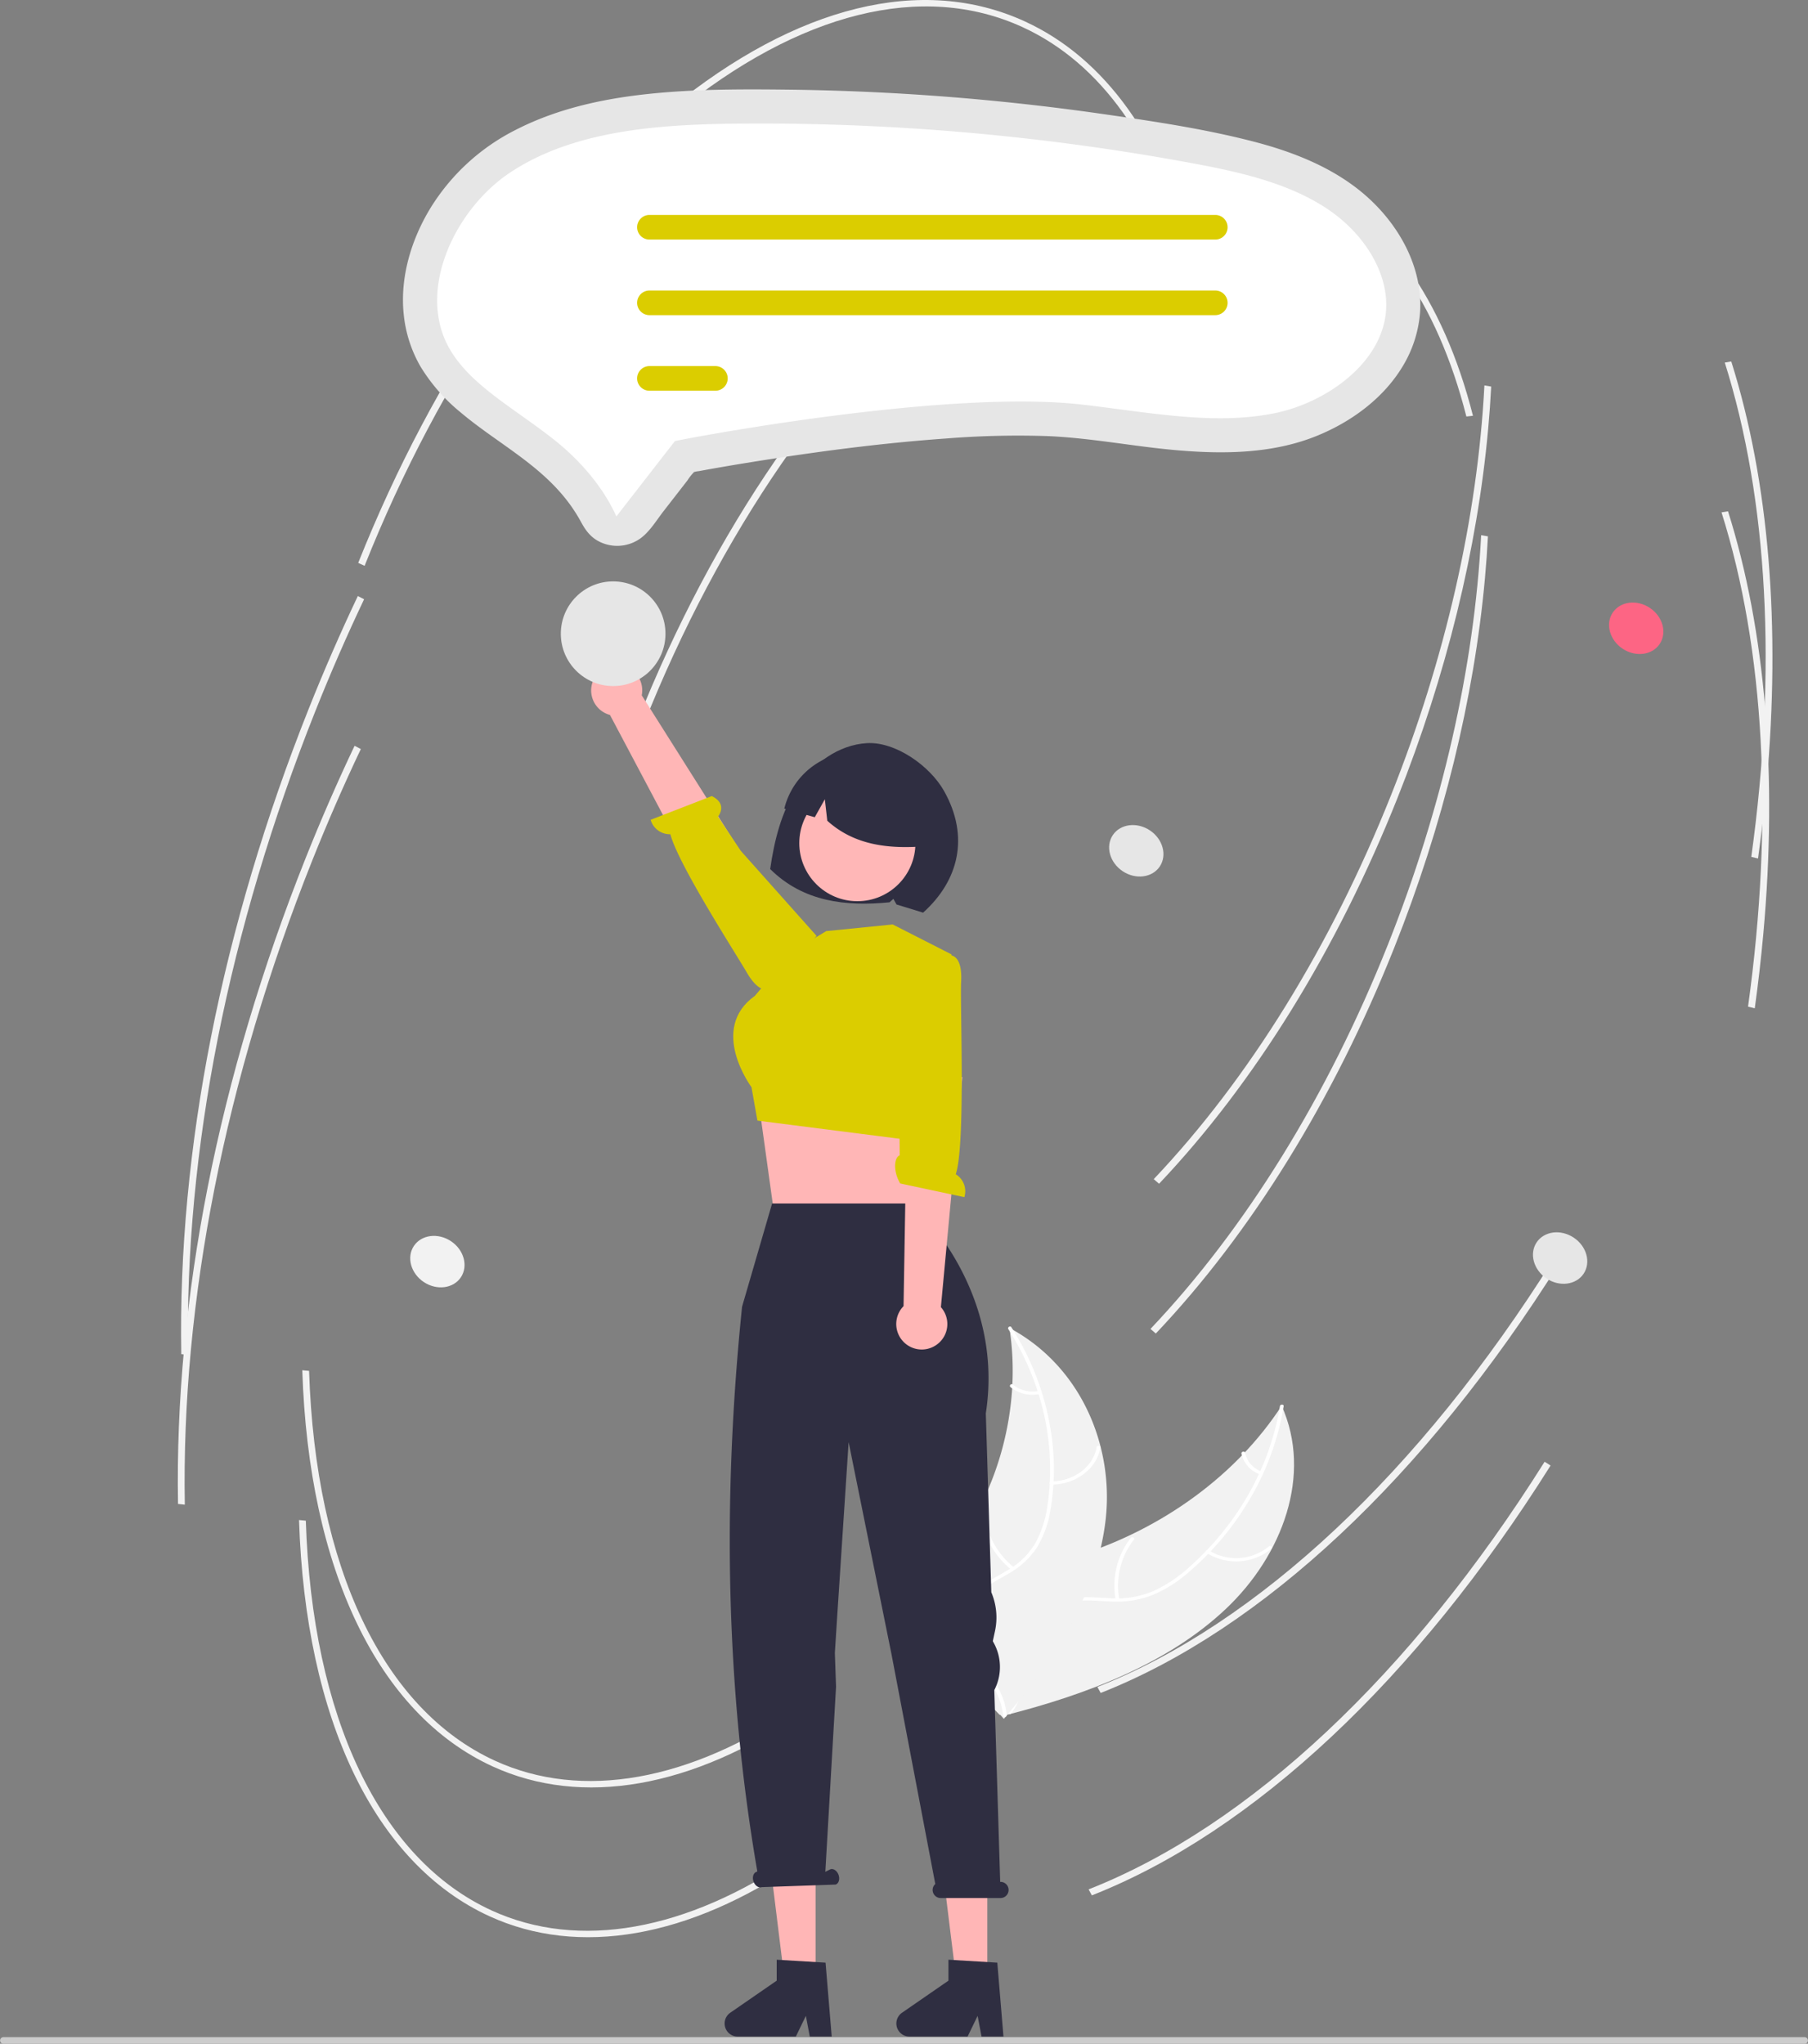 <svg id="f8ffdc09-55f5-4bc7-b43f-c2195495500c" data-name="Layer 1" xmlns="http://www.w3.org/2000/svg" width="652.675" height="737.697" viewBox="0 0 652.675 737.697" class="injected-svg ClassicGrid__ImageFile-sc-td9pmq-4 fNAcXv grid_media" xmlns:xlink="http://www.w3.org/1999/xlink"><rect x="0" y="0" width="652.675" height="737.697" fill="#808080" stroke="none"/><path d="M716.054,662.011c20.719-19.504,31.402-48.723,20.271-73.439-16.204,24.871-42.88,44.458-73.808,54.195-12.046,3.792-25.899,6.921-32.451,16.486-4.077,5.952-4.374,13.406-2.537,20.146,1.837,6.74,5.619,12.939,9.364,19.054l.021,1.729C666.234,692.723,695.336,681.516,716.054,662.011Z" transform="translate(-273.662 -81.151)" fill="#F2F2F2"></path><path d="M735.702,588.703c-3.493,21.524-14.924,42.218-32.402,57.818a51.441,51.441,0,0,1-12.769,8.707,33.523,33.523,0,0,1-15.297,2.826c-4.945-.157-9.983-.816-14.886.074a18.158,18.158,0,0,0-11.917,7.741c-3.251,4.781-4.33,10.292-5.17,15.713-.933,6.019-1.792,12.283-5.755,17.461-.48.627.668,1.238,1.148.612,6.895-9.008,4.588-20.521,9.24-30.235,2.171-4.533,5.927-8.525,11.543-9.894,4.911-1.197,10.106-.522,15.112-.325a35.978,35.978,0,0,0,15.075-2.28,48.262,48.262,0,0,0,13.107-8.249,103.579,103.579,0,0,0,21.586-25.549A96.834,96.834,0,0,0,737.049,588.728c.121-.744-1.226-.763-1.346-.025Z" transform="translate(-273.662 -81.151)" fill="#FFFFFF"></path><path d="M709.289,641.711a20.135,20.135,0,0,0,23.31-1.489c.615-.53-.304-1.385-.92-.855a18.641,18.641,0,0,1-21.687,1.346c-.697-.447-1.397.553-.704.997Z" transform="translate(-273.662 -81.151)" fill="#FFFFFF"></path><path d="M677.73,658.422a27.075,27.075,0,0,1,5.272-21.545c.478-.629-.671-1.24-1.148-.612a28.152,28.152,0,0,0-5.434,22.429c.144.744,1.452.467,1.309-.273Z" transform="translate(-273.662 -81.151)" fill="#FFFFFF"></path><path d="M729.007,612.26a9.154,9.154,0,0,1-5.875-6.7c-.133-.745-1.441-.467-1.309.273a10.249,10.249,0,0,0,6.481,7.424.761.761,0,0,0,.926-.193.545.545,0,0,0-.222-.804Z" transform="translate(-273.662 -81.151)" fill="#FFFFFF"></path><path d="M638.076,560.469c.068.467.135.934.195,1.408a101.684,101.684,0,0,1,.849,18.948c-.015.489-.038.985-.069,1.473a110.234,110.234,0,0,1-12.318,44.092,115.865,115.865,0,0,1-10.038,15.956c-5.258,7.029-11.603,14.287-13.816,22.182a18.145,18.145,0,0,0-.547,2.496l32.155,33.046c.116.043.225.093.341.137l1.214,1.37c.217-.251.437-.515.654-.765.127-.145.246-.297.373-.442.082-.099.164-.198.245-.283.028-.033.055-.066.074-.093.081-.085.145-.172.217-.251q1.846-2.209,3.663-4.448c.009-.006.009-.006.01-.02,9.195-11.394,17.376-23.555,23.172-36.408.174-.387.358-.78.517-1.181a103.131,103.131,0,0,0,6.055-17.878,88.69,88.69,0,0,0,1.765-10.099,73.201,73.201,0,0,0-1.778-26.203c-4.329-17.142-14.921-32.891-31.647-42.326C638.934,560.938,638.513,560.704,638.076,560.469Z" transform="translate(-273.662 -81.151)" fill="#F2F2F2"></path><path d="M637.666,560.898c12.128,19.013,17.342,41.515,14.199,63.113a40.428,40.428,0,0,1-4.161,13.631,27.288,27.288,0,0,1-10.255,10.258c-4.058,2.461-8.536,4.57-11.835,7.845a14.415,14.415,0,0,0-4.151,12.414c.718,5.518,3.675,10.482,6.761,15.25,3.426,5.294,7.082,10.745,7.506,16.952.051.752,1.392.639,1.34-.112-.738-10.799-10.558-18.784-13.576-28.974-1.408-4.755-1.176-9.907,2.359-13.937,3.091-3.524,7.708-5.703,11.841-8.164a29.571,29.571,0,0,0,10.457-9.705,37.744,37.744,0,0,0,4.749-13.442,88.277,88.277,0,0,0-.471-31.69,97.483,97.483,0,0,0-13.671-34.123c-.419-.657-1.508.032-1.092.684Z" transform="translate(-273.662 -81.151)" fill="#FFFFFF"></path><path d="M653.313,617.038c8.807-.08,16.321-5.82,17.58-13.381.124-.745-1.202-.947-1.327-.201-1.179,7.083-8.15,12.343-16.383,12.418-.866.008-.732,1.172.129,1.164Z" transform="translate(-273.662 -81.151)" fill="#FFFFFF"></path><path d="M639.695,646.887a28.747,28.747,0,0,1-10.722-19.96c-.054-.752-1.395-.639-1.34.112A29.922,29.922,0,0,0,638.839,647.79c.63.519,1.483-.387.856-.903Z" transform="translate(-273.662 -81.151)" fill="#FFFFFF"></path><path d="M648.645,583.209a11.295,11.295,0,0,1-9.334-2.276c-.622-.525-1.475.381-.856.903a12.656,12.656,0,0,0,10.32,2.538c.358-.07.639-.295.606-.638a.658.658,0,0,0-.735-.526Z" transform="translate(-273.662 -81.151)" fill="#FFFFFF"></path><path d="M563.568,699.199c-40.021,27.363-79.812,34.308-112.042,19.555-41.361-18.932-66.416-71.057-68.74-143.009l2.45.23c2.291,70.95,26.754,122.238,67.114,140.712,31.367,14.357,70.298,7.457,109.623-19.43Z" transform="translate(-273.662 -81.151)" fill="#F2F2F2"></path><path d="M810.887,235.88c-3.941,43.423-15.169,89.211-32.778,133.39-21.775,54.633-51.526,102.754-86.037,139.159l-1.915-1.67c34.344-36.231,63.959-84.139,85.643-138.546,19.597-49.167,31.254-100.332,33.724-147.942l2.447.41Q811.583,228.224,810.887,235.88Z" transform="translate(-273.662 -81.151)" fill="#F2F2F2"></path><path d="M704.571,174.166l-2.379.261c-10.607-41.684-31.168-70.563-59.462-83.514-35.968-16.463-80.443-5.408-125.234,31.13-45.018,36.724-84.872,94.733-112.217,163.343l-2.308-1.056C430.436,215.42,470.493,157.131,515.764,120.203c45.498-37.115,90.881-48.252,127.79-31.357C672.658,102.167,693.757,131.671,704.571,174.166Z" transform="translate(-273.662 -81.151)" fill="#F2F2F2"></path><path d="M836.584,537.075C788.111,614.191,729.304,669.29,670.994,692.223l-1.18-2.163C727.721,667.286,786.184,612.469,834.435,535.705Z" transform="translate(-273.662 -81.151)" fill="#F2F2F2"></path><path d="M911.37,364.301q-1.198,13.201-3.072,26.725l-2.431-.589c9.329-67.283,6.02-128.974-9.573-178.416l2.343-.392C912.237,254.759,916.561,307.108,911.37,364.301Z" transform="translate(-273.662 -81.151)" fill="#F2F2F2"></path><path d="M405.096,297.455c-6.222,13.107-12.139,26.685-17.589,40.358-31.361,78.682-47.253,159.038-45.954,232.383l-2.451-.262c-1.3-73.619,14.638-154.251,46.097-233.178,5.465-13.711,11.4-27.328,17.64-40.472Z" transform="translate(-273.662 -81.151)" fill="#F2F2F2"></path><path d="M562.391,753.263c-40.021,27.363-79.812,34.308-112.042,19.555-41.361-18.932-66.416-71.057-68.74-143.009l2.45.23c2.291,70.95,26.754,122.238,67.114,140.712,31.367,14.357,70.298,7.457,109.623-19.43Z" transform="translate(-273.662 -81.151)" fill="#F2F2F2"></path><path d="M809.711,289.944c-3.941,43.423-15.169,89.211-32.778,133.39-21.775,54.633-51.526,102.754-86.037,139.159l-1.915-1.67c34.344-36.231,63.959-84.139,85.643-138.546,19.597-49.167,31.254-100.332,33.724-147.942l2.447.41Q810.407,282.287,809.711,289.944Z" transform="translate(-273.662 -81.151)" fill="#F2F2F2"></path><path d="M805.394,231.23l-2.379.261c-10.607-41.684-31.168-70.563-59.462-83.514-35.968-16.463-80.443-5.408-125.234,31.13-45.018,36.724-84.872,94.733-112.217,163.343l-2.308-1.056c27.466-68.909,67.523-127.198,112.794-164.127,45.498-37.115,90.881-48.252,127.79-31.357C773.482,159.231,794.581,188.735,805.394,231.23Z" transform="translate(-273.662 -81.151)" fill="#F2F2F2"></path><path d="M833.407,610.138c-48.472,77.116-107.28,132.216-165.59,155.148l-1.18-2.163C724.544,740.35,783.007,685.532,831.258,608.769Z" transform="translate(-273.662 -81.151)" fill="#F2F2F2"></path><path d="M910.193,418.365q-1.198,13.201-3.072,26.725l-2.431-.589c9.329-67.283,6.02-128.974-9.573-178.416l2.343-.392C911.061,308.822,915.384,361.172,910.193,418.365Z" transform="translate(-273.662 -81.151)" fill="#F2F2F2"></path><path d="M403.92,351.519c-6.222,13.107-12.139,26.685-17.589,40.358-31.361,78.682-47.253,159.038-45.954,232.383l-2.451-.262c-1.3-73.619,14.638-154.251,46.097-233.178,5.465-13.711,11.4-27.328,17.64-40.472Z" transform="translate(-273.662 -81.151)" fill="#F2F2F2"></path><ellipse cx="864.324" cy="307.932" rx="8.857" ry="10.195" transform="translate(-144.477 775.825) rotate(-56.364)" fill="#FD6584"></ellipse><path d="M561.388,365.494c5.673-8.694,14.937-15.526,25.253-16.103,10.317-.577,22.714,8.208,27.806,17.248,9.314,16.535,5.272,32.435-7.556,43.935-1.742-.591-7.824-2.376-9.595-2.946l-1.123-2.028-1.385,1.233c-15.853,1.582-31.167-.18-43.098-11.992C553.173,384.561,555.715,374.188,561.388,365.494Z" transform="translate(-273.662 -81.151)" fill="#2F2E41"></path><polygon points="330.231 400.404 328.357 417.785 329.46 440.578 278.975 434.58 274.231 400.404 280.275 400.463 330.231 400.404" fill="#FFB6B6"></polygon><circle cx="309.503" cy="304.328" r="20.964" fill="#FFB7B7"></circle><path d="M559.936,424.43l11.996-7.198,23.993-2.399,21.206,10.799-.213,32.988-13.453,34.214L547.083,485.636l-2.142-12.068s-15.595-20.946,1.2-32.942Z" transform="translate(-273.662 -81.151)" fill="#DBCD00"></path><path d="M575.327,353.642a26.331,26.331,0,0,1,32.316,32.959c-12.768,1.019-25.388-.173-35.337-9.206l-.885-7.749-3.63,6.484q-5.492-1.545-11.001-3.109A26.885,26.885,0,0,1,575.327,353.642Z" transform="translate(-273.662 -81.151)" fill="#2F2E41"></path><path d="M487.935,326.477a9.157,9.157,0,0,0,5.919,12.733l39.058,73.696,15.765-12.168-43.35-68.615a9.207,9.207,0,0,0-17.392-5.647Z" transform="translate(-273.662 -81.151)" fill="#FFB6B6"></path><path d="M552.005,437.809s-3.619,3.21-8.766-5.654c-4.121-7.096-24.671-38.87-27.581-49.885a7.194,7.194,0,0,1-7.118-5.208l22.074-8.568c4.799,2.399,3.467,5.725,2.25,7.445l8.221,12.331,27.346,30.688-13.768,16.576Z" transform="translate(-273.662 -81.151)" fill="#DBCD00"></path><path d="M925.147,818.849H274.853a1.191,1.191,0,0,1,0-2.381H925.147a1.191,1.191,0,0,1,0,2.381Z" transform="translate(-273.662 -81.151)" fill="#CCCCCC"></path><path d="M769.462,154.332c-11.737-11.569-27.41-17.954-43.128-22.039-17.792-4.624-36.19-7.348-54.367-9.961q-28.414-4.085-57.054-6.302-28.601-2.205-57.306-2.525c-17.052-.191-34.218-.197-51.186,1.695-15.982,1.782-31.926,5.358-46.335,12.698a76.616,76.616,0,0,0-31.103,28.468c-6.896,11.367-10.996,24.992-9.57,38.354a47.036,47.036,0,0,0,6.012,18.678A64.802,64.802,0,0,0,439.976,230.032c11.906,10.053,26.14,17.402,36.382,29.35a58.095,58.095,0,0,1,7.047,10.172c1.487,2.754,3.16,5.125,5.926,6.732A14.396,14.396,0,0,0,505.268,275.175c3.191-2.504,5.482-6.364,7.951-9.541l8.609-11.079a17.414,17.414,0,0,1,2.152-2.77c.58-.48-.377-.057-.187-.177.104-.066.288-.029.402-.076a9.347,9.347,0,0,1,1.755-.326q9.429-1.734,18.899-3.243c23.31-3.761,46.771-6.864,70.33-8.536a327.163,327.163,0,0,1,36.506-.871c15.744.644,31.27,3.77,46.956,5.119,16.888,1.452,34.628,1.251,50.541-5.261,12.737-5.212,24.564-13.981,31.46-26.093a43.887,43.887,0,0,0,5.672-18.701C787.156,178.694,779.898,164.618,769.462,154.332Z" transform="translate(-273.662 -81.151)" fill="#E6E6E6"></path><path d="M548.221,125.74q-4.505,0-9.005.048c-28.804.306-58.572,2.634-81.162,17.481-20.051,13.179-34.104,42.533-22.211,63.585,5.461,9.667,15.355,16.703,25.831,24.152,4.106,2.92,8.352,5.94,12.421,9.192,8.889,7.104,17.26,16.637,22.076,27.357l21.151-27.219,3.996-.765c3.845-.736,94.712-17.966,143.105-12.372,4.45.515,8.949,1.107,13.3,1.679,19.66,2.587,38.229,5.028,56.055,1.423,18.611-3.766,39.046-18.139,40.262-37.36.833-13.159-7.728-27.594-21.809-36.776-14.238-9.284-31.995-13.117-48.963-16.247A856.345,856.345,0,0,0,548.221,125.74Z" transform="translate(-273.662 -81.151)" fill="#FFFFFF"></path><path d="M712.369,167.623H508.106a4.444,4.444,0,0,1,0-8.889H712.369a4.444,4.444,0,0,1,0,8.889Z" transform="translate(-273.662 -81.151)" fill="#DBCD00"></path><path d="M712.369,194.902H508.106a4.444,4.444,0,1,1,0-8.889H712.369a4.444,4.444,0,0,1,0,8.889Z" transform="translate(-273.662 -81.151)" fill="#DBCD00"></path><path d="M531.91,222.181H508.106a4.444,4.444,0,0,1,0-8.889H531.91a4.444,4.444,0,0,1,0,8.889Z" transform="translate(-273.662 -81.151)" fill="#DBCD00"></path><circle cx="221.342" cy="228.743" r="18.89" fill="#E6E6E6"></circle><ellipse cx="431.556" cy="536.534" rx="8.857" ry="10.195" transform="translate(-527.856 517.49) rotate(-56.364)" fill="#F2F2F2"></ellipse><ellipse cx="836.855" cy="535.248" rx="8.857" ry="10.195" transform="translate(-345.987 854.358) rotate(-56.364)" fill="#E6E6E6"></ellipse><ellipse cx="683.855" cy="388.248" rx="8.857" ry="10.195" transform="translate(-291.85 661.4) rotate(-56.364)" fill="#E6E6E6"></ellipse><polygon points="356.417 715.978 345.379 715.978 340.127 673.404 356.417 673.404 356.417 715.978" fill="#FFB6B6"></polygon><path d="M635.905,816.253h-7.916l-1.413-7.473-3.619,7.473H601.964a4.719,4.719,0,0,1-2.682-8.603l16.765-11.579V788.517l17.634,1.053Z" transform="translate(-273.662 -81.151)" fill="#2F2E41"></path><polygon points="294.417 715.978 283.379 715.978 278.127 673.404 294.417 673.404 294.417 715.978" fill="#FFB6B6"></polygon><path d="M573.905,816.253h-7.916l-1.413-7.473-3.619,7.473H539.964a4.719,4.719,0,0,1-2.682-8.603l16.765-11.579V788.517l17.634,1.053Z" transform="translate(-273.662 -81.151)" fill="#2F2E41"></path><path d="M634.842,760.415h-.12l-2.123-69.223a18.101,18.101,0,0,0-.237-17.105l-.304-.55.788-3.653a23.267,23.267,0,0,0-1.33-14.003l-1.98-64.573c7.075-45.851-26.642-75.754-26.642-75.754H552.385L541.542,552.811c-7.169,69.841-5.868,137.898,5.508,203.834l-.31.157c-1.117.385-1.596,1.932-1.07,3.455s1.857,2.445,2.974,2.059l26.674-.928c1.117-.385,1.596-1.932,1.07-3.455-.526-1.523-1.857-2.445-2.974-2.059l-1.814.917,3.868-66.798-.429-12.201.884-13.842,4.089-62.261,15.476,76.563,15.808,82.933a2.908,2.908,0,0,0,1.961,5.063h21.585a2.917,2.917,0,1,0,0-5.834Z" transform="translate(-273.662 -81.151)" fill="#2F2E41"></path><path d="M611.287,566.861a9.157,9.157,0,0,0,2.031-13.894l7.736-83.047L601.198,471.453l-1.361,81.15a9.207,9.207,0,0,0,11.45,14.257Z" transform="translate(-273.662 -81.151)" fill="#FFB6B6"></path><path d="M616.395,425.963s4.787-.7,4.232,9.534c-.444,8.194,1.666,58.697-1.939,69.504a7.194,7.194,0,0,1,3.098,8.258l-23.158-4.936c-2.698-4.637-2.139-9.399-.178-10.17l-.115-14.82-5.118-48.851,19.71-8.074Z" transform="translate(-273.662 -81.151)" fill="#DBCD00"></path></svg>
